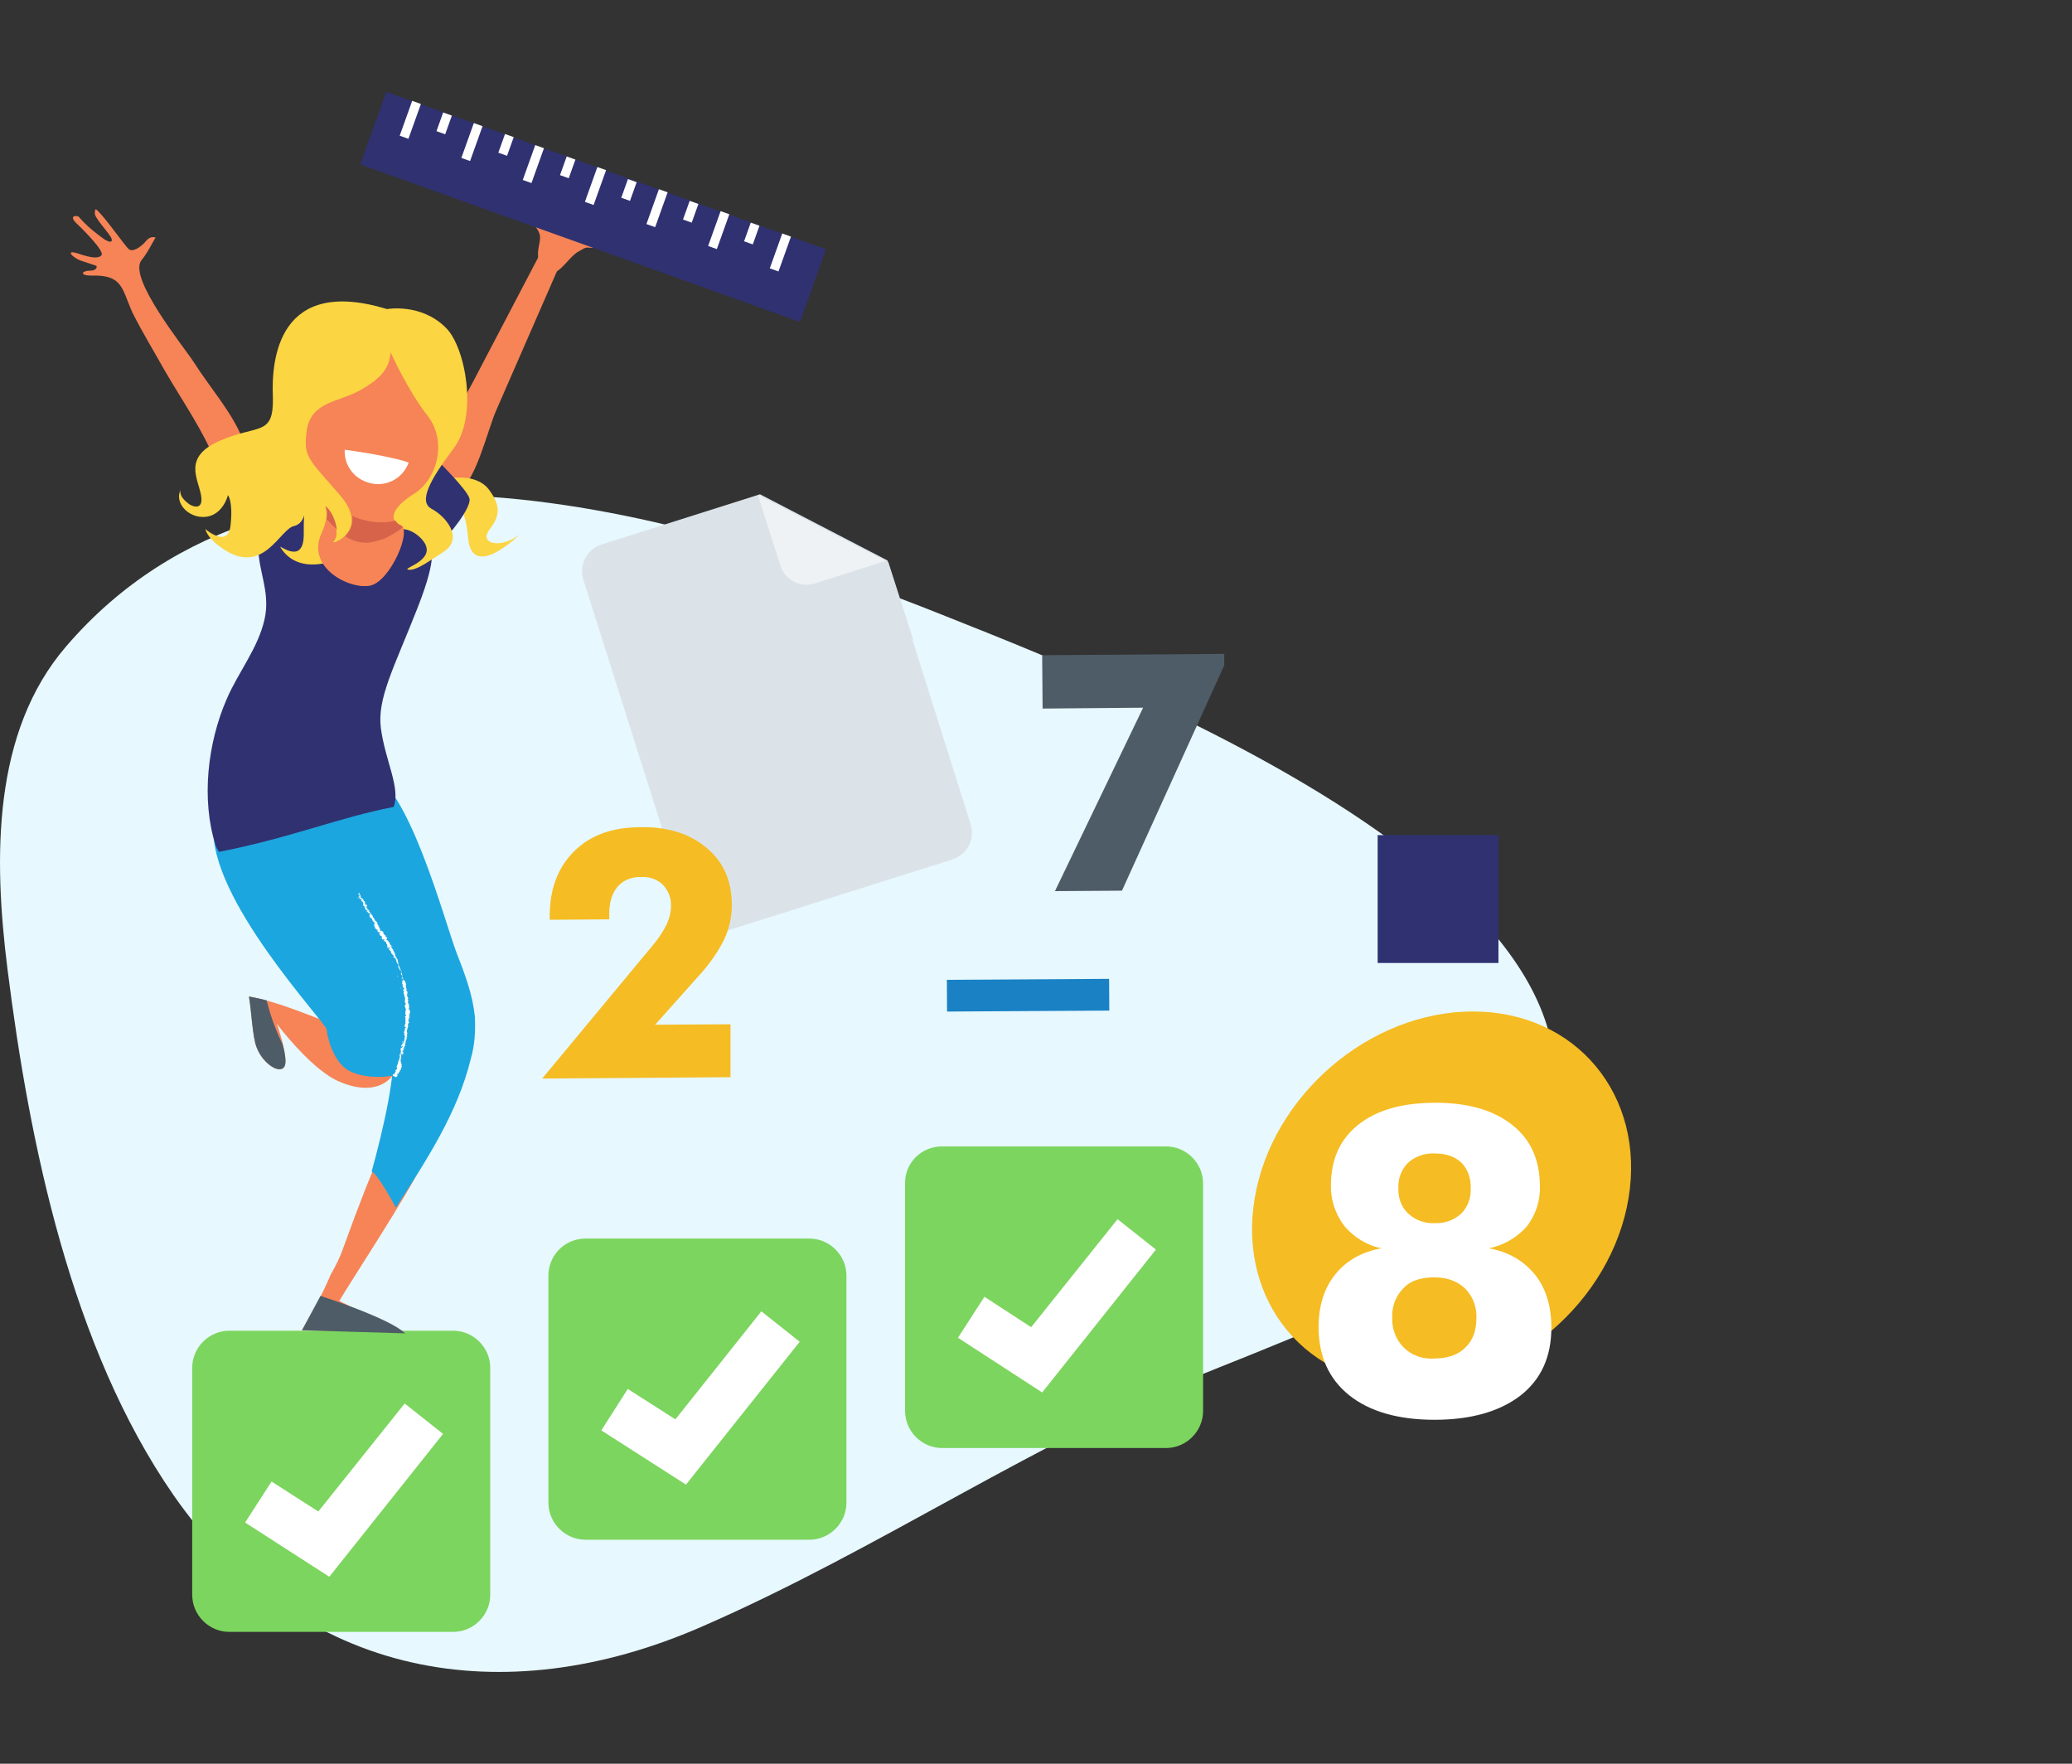 <?xml version="1.0" encoding="UTF-8"?> <!-- Generator: Adobe Illustrator 24.2.0, SVG Export Plug-In . SVG Version: 6.00 Build 0) --> <svg xmlns="http://www.w3.org/2000/svg" xmlns:xlink="http://www.w3.org/1999/xlink" version="1.1" id="Layer_1" x="0px" y="0px" viewBox="0 0 470 400" style="enable-background:new 0 0 470 400;" xml:space="preserve"><rect x="0" y="0" width="470" height="400" fill="#333333" stroke="none"/> <style type="text/css"> .st0{fill:#E7F8FE;} .st1{fill:#1981C4;} .st2{fill:#F68457;} .st3{fill:#4E5C67;} .st4{fill:#1CA6DF;} .st5{fill:#FBD542;} .st6{fill:#303171;} .st7{fill:#D6634A;} .st8{fill:#FFFFFF;} .st9{fill:#7CD55E;} .st10{fill:#DBE3E9;} .st11{fill:#EEF2F5;} .st12{fill:#F5BC23;} </style> <g> <g id="Layer_1_1_"> <path class="st0" d="M276.6,310.1c-41,16.2-77.3,41.4-117.6,58.9c-44.8,19.5-90.7,11.8-119.7-30C16.2,305.6,6.7,259.6,1.7,219.8 C-1.5,194.4-1.7,166,15,146.6c49.4-57.5,139.9-30.7,199.4-6.9c45,17.9,184.4,72.4,122.9,138.1c-8,8.6-18.8,14.3-29.5,19.2 C297.6,301.7,287.1,305.9,276.6,310.1z"></path> <rect x="214.8" y="222.1" transform="matrix(1 -5.933668e-03 5.933668e-03 1 -1.335 1.388)" class="st1" width="36.8" height="7.2"></rect> <path class="st2" d="M77.4,232.9l-0.4-0.1c-6.8-2.4-13.4-5.5-20.5-6.8c0,0.1,0,0.1,0,0.2c0.5,2.9,0.8,9.1,1.7,11.3 c1.4,3.8,5.5,6.4,6.4,4.2c0.8-2.2-1.8-9.5-1.8-9.5c2.8,3.7,8.8,10.6,13.7,12.9c9.5,4.3,12.7-1.4,12.7-1.4 C96.4,239.9,80.1,237.7,77.4,232.9z"></path> <path class="st3" d="M60.5,226.9c-1.3-0.4-2.6-0.6-4-0.9c0,0.1,0,0.1,0,0.2c0.5,2.9,0.8,9.1,1.7,11.3c1.4,3.8,5.5,6.4,6.4,4.2 c0.4-0.9,0-3-0.5-4.9C62.5,233.6,61.3,230.2,60.5,226.9z"></path> <path class="st2" d="M95.5,264.4c2-5-4-9.3-6.9-7.7c0,0-2.9,4.6-10.8,26.5c-0.7,2-1.7,4-2.8,5.9c-1.8,4.3-4.1,8.5-6.5,12.6 c4.8,0.1,9.6,0.4,14.3,0.7h9l-14.7-7.3L77,295l0,0C78.1,292.9,93.5,269.4,95.5,264.4z"></path> <path class="st4" d="M107.7,230.4c-0.5-4.6-2-8.9-4.1-14.2c-2.9-7.7-11.1-38.8-20.2-41.2c-5.5-1.4-12.2,15-12.2,15 c0.1,7.5,15.6,36.1,17.8,46.4c1.2,5.9-2.1,19.9-4.7,29.3c1.4,0.5,5.5,8.2,5.5,8.2c6.8-10.6,14-21.4,17-33.8 C107.7,237,107.9,233.7,107.7,230.4z"></path> <path class="st4" d="M71.3,184.2c0,0,14.2,27.1,17.5,39.2c3.7,13.5,2.5,19.1,1.6,20c-0.9,0.9-7.3,1.5-11.1-0.5 c-3.8-1.9-5.1-8-5.2-9.4c-0.1-1.5-27.2-30.1-25.6-46.3S61.9,177.8,71.3,184.2z"></path> <path class="st2" d="M104,111.5l0.3-0.2c3.8-2.8,6.4-14,8.2-18.1l14.8-33.9l-4.6-2.1l-14.3,27.3c-2.4,4.7-5.2,9.3-7.4,14.1 C99.6,101.2,97.1,116.1,104,111.5z"></path> <path class="st5" d="M100.3,109.1c2.3-1.2,8-1.4,10.5,1.8c3.3,4.3,2.2,6.6,0.1,9.4c-2.1,2.9,2.4,4.3,6.9,1c0,0-10.7,10.5-11.6,0.8 c-0.8-9.4-4.4-10.5-7.4-11.5C99.2,110,99.7,109.5,100.3,109.1z"></path> <path class="st6" d="M49.7,193.2c16.7-3.3,26.8-7.7,39.6-10.2c1.6-4.3-1.9-10.4-2.9-17.8c-0.9-6.8,3-13.8,8.3-27.3 s1.8-11.6,4.7-14.2c2.9-2.7,7.5-8.6,7.1-10.6c-0.4-2-8-9.4-8-9.4c-7.1-8-24.3,0.9-30.8,5.6c-5.1,3.7-8.7,7-9.1,13.4 c-0.4,6.4,2.9,11.2,1.4,17.8c-1.5,6.6-6,12-8.6,18.1c-4.3,9.9-5.8,22.7-2.5,33.1C49.1,192.3,49.4,192.8,49.7,193.2z"></path> <path class="st2" d="M56.1,101.6c-0.4-0.6-0.7-1.4-1.1-2.1c-2.3-5.9-7.6-11.9-11-17.3C41.9,78.9,28.9,63,32.1,59 c1.5-1.8,2.6-4.3,3.2-5.1c0,0-1.1-0.6-2.2,0.8c-1.1,1.3-3.1,2.7-4,1.7c-0.9-0.9-4.3-5.7-6.1-7.7c-1.5-1.7-1.4-1.4-1.5-0.4 c-0.1,1,2.5,3.7,3.6,5.4c0.4,0.6,0.6,1.8-1.4,0.6c-2.1-1.5-4.1-3.1-5.8-5.1c-0.4-0.4-2.5-0.4-0.5,1.5s6.4,6.4,5.6,7.2 c-0.7,0.8-2.3,0.6-5.3-0.4s-1.3,0.9,0.6,1.6c1.8,0.6,3.6,1.2,3.6,1.2s0.4,1.1-1.7,1.1c-1.5,0-2.4,1.1,0.6,1.1 c7.2-0.2,6.8,3.1,9.3,8.5c2.2,4.4,4.9,8.8,7.3,13.1C41.4,91,46.2,97.8,49,105c1.6-0.4,4.4-0.5,5.6-1.6S56.2,102,56.1,101.6z"></path> <path class="st5" d="M87.8,70.1c0,0,7.7-1.4,13.3,4.2c4.5,4.3,7.4,20.1,1.8,27.4c-5.5,7.3-8,12.1-5,13.7c3.1,1.6,7.4,6.6,2.8,9.7 c-4.7,3.1-6.5,4.3-8.1,4.1c-1.7-0.3,7.5-2.3,2.9-7.1c-4.6-4.7-8.7,0.4-11.1-4.2c-2.5-4.5-6.5,8.9-9.1,9.5s-8.4,2-11.7-3.3 c-0.5-0.8,5.4,4.4,5.3-3.1c-0.1-7.7,1-2.4-2.2-1.7c-3.2,0.7-6.8,11-15.6,5.5c-4.3-2.7-4.5-4.8-4.5-4.8s5.2,4.5,5.7-0.9 c0.6-5.5-0.6-6.8-0.6-6.8s-1.3,5.5-6.4,4.9c-3.1-0.4-5.7-3.4-4.3-6.2c0,0-0.7,1.3,1.6,3.1c0.6,0.6,3.7,2.1,3-1.8 c-0.7-3.9-4.2-8.7,4.4-12.4c8.6-3.7,12.1-0.9,11.9-9.8C61.5,81.4,63.2,62.6,87.8,70.1z"></path> <path class="st2" d="M88.6,79.9c0,0,3.9,8.7,8.4,14.4c4.5,5.8,2.2,14.4-3.1,17.7s-5.6,6.1-3.1,7.1c2.6,1-2.3,12.7-6.8,13.7 s-14.8-4-11-12c1.9-4.3,0.7-5.9,0.7-5.9c2.4,2.1,3.4,6.6,1.9,7.9c-1.5,1.3,8.8-2,1.6-10.4s-8.5-8.6-7.6-14.9 c1-6.4,7.2-6.3,11.9-8.9C86.4,85.9,88.3,83.6,88.6,79.9z"></path> <path class="st2" d="M90.9,119.1c-0.6-0.2-1-0.6-1.3-1c-2.1,0.5-4.3,0.5-6.5,0c-1.1-0.2-2.3-0.6-3.3-1.1c0.8,4.9-5.2,6.8-4.1,5.7 c1.4-1.4,0.4-5.7-1.9-7.9c0,0,1.3,1.7-0.7,5.9c-3.7,8.1,6.5,13.1,11,12C88.6,131.7,93.5,120.2,90.9,119.1z"></path> <path class="st7" d="M78.3,121.6c0.5,0.3,0.9,0.6,1.5,0.8c0.7,0.3,1.4,0.5,2.1,0.6s1.5,0.1,2.2,0c1-0.2,1.9-0.5,3-0.8 c1.5-0.7,3-1.6,4.3-2.6c-0.1-0.2-0.3-0.3-0.4-0.4c-0.6-0.2-1-0.6-1.3-1.1c-2.1,0.5-4.3,0.5-6.5,0c-1.1-0.2-2.3-0.6-3.3-1.1 C80.2,118.7,79.5,120.4,78.3,121.6z"></path> <path class="st7" d="M74.1,117.7L74.1,117.7c0.7,0.8,1.5,1.7,2.3,2.3c-0.3-2-1.1-3.9-2.6-5.3C73.8,114.8,74.5,115.6,74.1,117.7z"></path> <path class="st2" d="M123.3,61c-2.6-3.1-0.3-5.9-0.9-7.9c-0.8-2.6-4-3.9-4.3-4.2c-0.9-0.6,1.8-1.6,2.9-0.5 c1.1,1.1,2.5,1.3,2.8,0.8c1-2,2.1-9.8,3-11.3c0.5-0.8,1.4-0.5,0.7,3.3s-1.7,6.8-0.8,7c1.6,0.5,5.8-7.1,7.1-8.3 c0.5-0.5,2.5-0.8,0.5,2.4c-2.4,3.9-4.6,6.7-4.4,7.7s2.6,1.3,5.3,0.6c3.5-1,4.1-0.6,3,0.4c-0.8,0.7-6.2,2.1-5.7,2.8 c0.9,1.3,3.4,1.1,4.9,1.2s1.4,1.1-1.8,1.2c-3.1,0.1-2.1-0.5-4.3,0.8C128.7,58.3,126,64.3,123.3,61z"></path> <path class="st8" d="M87.2,103.5c1.9,0.4,3.8,0.8,5.5,1.4c-1.4,3.9-5.7,5.9-9.6,4.4c-3.1-1.1-5.1-4.1-4.9-7.3 C81.2,102.4,84.3,102.9,87.2,103.5z"></path> <path class="st9" d="M52,301.8h50.8c4.6,0,8.4,3.8,8.4,8.4v51.5c0,4.6-3.8,8.4-8.4,8.4H52c-4.6,0-8.4-3.8-8.4-8.4v-51.5 C43.6,305.6,47.4,301.8,52,301.8z"></path> <polygon class="st8" points="74.7,357.6 55.6,345.3 61.6,336 72.2,342.8 91.8,318.3 100.5,325.2 "></polygon> <path class="st9" d="M132.8,280.9h50.8c4.6,0,8.4,3.8,8.4,8.4v51.5c0,4.6-3.8,8.4-8.4,8.4h-50.8c-4.6,0-8.4-3.8-8.4-8.4v-51.5 C124.4,284.6,128.2,280.9,132.8,280.9z"></path> <polygon class="st8" points="155.6,336.7 136.4,324.4 142.4,315 153.2,321.9 172.7,297.4 181.4,304.3 "></polygon> <path class="st9" d="M213.7,260h50.8c4.6,0,8.4,3.8,8.4,8.4V320c0,4.6-3.8,8.4-8.4,8.4h-50.8c-4.6,0-8.4-3.8-8.4-8.4v-51.5 C205.2,263.7,209,260,213.7,260z"></path> <polygon class="st8" points="236.4,315.8 217.3,303.4 223.3,294.1 233.9,301 253.5,276.5 262.2,283.4 "></polygon> <path class="st10" d="M220.2,187c1,3.3-0.8,6.8-4.1,7.9l-51.9,16.4c-3.3,1-6.8-0.8-7.9-4.1l0,0l-24-75.8c-1-3.3,0.8-6.8,4.1-7.9 l0,0l36-11.4l28.9,15L220.2,187z"></path> <polygon class="st10" points="181,131.8 207.2,145.2 201.5,127.5 199,126.1 "></polygon> <path class="st11" d="M171.9,112.2l5.1,16c1,3.3,4.5,5.2,7.9,4.1l16-5.1L171.9,112.2z"></path> <path class="st12" d="M165.7,244.3l-42.7,0.3l24.9-30c1.3-1.5,2.4-3.1,3.3-4.9c0.6-1.3,1-2.7,1-4.2c0.1-1.8-0.6-3.5-1.8-4.8 c-1.3-1.3-3.1-1.9-4.9-1.8c-2.1-0.1-4.2,0.7-5.5,2.3c-1.3,1.6-1.9,3.8-1.8,6.7v0.6l-13.5,0.1v-0.4c-0.1-6.4,1.8-11.4,5.5-15.1 c3.7-3.7,8.7-5.5,15.2-5.5c6.3-0.1,11.3,1.6,15,4.8c3.8,3.2,5.6,7.5,5.6,12.9c0,2.7-0.6,5.3-1.7,7.7c-1.5,3-3.4,5.7-5.7,8.2 l-10,11.2l17.1-0.1L165.7,244.3z"></path> <path class="st12" d="M369.4,271.8c-3.9,23.4-26.1,42.4-49.5,42.4c-23.4,0-39.2-19-35.3-42.4s26.1-42.4,49.5-42.4 C357.5,229.4,373.3,248.4,369.4,271.8z"></path> <path class="st8" d="M337.7,283.1c4.5,0.8,8,2.9,10.5,6c2.5,3.1,3.7,7.2,3.7,12c0,6.6-2.3,11.7-7,15.4c-4.7,3.6-11.2,5.5-19.5,5.5 c-8.3,0-14.8-1.9-19.4-5.6c-4.6-3.7-6.9-8.9-6.9-15.4c0-4.9,1.3-8.9,3.8-12c2.5-3.1,6-5.1,10.5-5.9c-3.3-0.6-6.3-2.5-8.5-5.1 c-2-2.7-3.1-5.9-3-9.2c0-5.9,2.1-10.5,6.3-13.8c4.2-3.3,10-4.9,17.4-4.9c7.5,0,13.3,1.7,17.5,5.1c4.2,3.3,6.2,8,6.2,13.9 c0.1,3.3-1,6.6-3.1,9.2C344,280.7,341,282.5,337.7,283.1z M325.3,308.1c3,0,5.4-0.8,7-2.4c1.8-1.7,2.6-3.9,2.6-6.8 c0.1-2.5-0.8-4.9-2.6-6.7c-1.8-1.7-4.1-2.5-7-2.5s-5.3,0.7-6.9,2.4c-1.8,1.8-2.7,4.2-2.6,6.7c-0.1,2.5,0.8,5,2.6,6.8 C320.2,307.4,322.8,308.3,325.3,308.1z M325.4,277.4c2.2,0.1,4.3-0.6,6-2.1c1.6-1.6,2.3-3.7,2.2-5.8c0.1-2.1-0.6-4.3-2.1-5.8 c-1.5-1.4-3.4-2.1-6.1-2.1c-2.2-0.1-4.3,0.6-6,2.1c-1.5,1.5-2.3,3.6-2.2,5.7c-0.1,2.1,0.6,4.3,2.2,5.8 C321.1,276.8,323.3,277.5,325.4,277.4L325.4,277.4z"></path> <path class="st3" d="M239.3,202.1l20-41.6l-22.8,0.2l-0.1-12.1l41.3-0.3v2.6L254.5,202L239.3,202.1z"></path> <rect x="312.5" y="189.4" class="st6" width="27.4" height="29"></rect> <path class="st3" d="M72.7,293.9c0,0,15.8,5.1,19.2,8.5l-23.4-0.7L72.7,293.9z"></path> <rect x="125.9" y="-6.1" transform="matrix(0.337 -0.941 0.941 0.337 45.031 157.82)" class="st6" width="17.5" height="106"></rect> <rect x="89" y="26.1" transform="matrix(0.337 -0.941 0.941 0.337 36.114 105.728)" class="st8" width="8.4" height="2.1"></rect> <rect x="98.5" y="26.9" transform="matrix(0.337 -0.941 0.941 0.337 40.502 113.368)" class="st8" width="4.5" height="2.1"></rect> <rect x="102.9" y="31.1" transform="matrix(0.337 -0.941 0.941 0.337 40.709 122.164)" class="st8" width="8.4" height="2.1"></rect> <rect x="112.6" y="31.8" transform="matrix(0.337 -0.941 0.941 0.337 45.169 129.864)" class="st8" width="4.5" height="2.1"></rect> <rect x="116.9" y="36.1" transform="matrix(0.337 -0.941 0.941 0.337 45.216 138.649)" class="st8" width="8.4" height="2.1"></rect> <rect x="126.6" y="36.8" transform="matrix(0.337 -0.941 0.941 0.337 49.737 146.449)" class="st8" width="4.5" height="2.1"></rect> <rect x="131" y="41.1" transform="matrix(0.337 -0.941 0.941 0.337 49.852 155.203)" class="st8" width="8.4" height="2.1"></rect> <rect x="140.5" y="41.9" transform="matrix(0.337 -0.941 0.941 0.337 54.147 162.937)" class="st8" width="4.5" height="2.1"></rect> <rect x="144.9" y="46.1" transform="matrix(0.337 -0.941 0.941 0.337 54.421 171.63)" class="st8" width="8.4" height="2.1"></rect> <rect x="154.5" y="46.9" transform="matrix(0.337 -0.941 0.941 0.337 58.728 179.367)" class="st8" width="4.5" height="2.1"></rect> <rect x="158.9" y="51.1" transform="matrix(0.337 -0.941 0.941 0.337 58.994 188.091)" class="st8" width="8.4" height="2.1"></rect> <rect x="168.4" y="51.8" transform="matrix(0.337 -0.941 0.941 0.337 63.287 195.731)" class="st8" width="4.5" height="2.1"></rect> <rect x="172.9" y="56.2" transform="matrix(0.337 -0.941 0.941 0.337 63.461 204.618)" class="st8" width="8.4" height="2.1"></rect> <path class="st8" d="M81.3,203.2L81.3,203.2L81.3,203.2L81.3,203.2C81.4,203.3,81.4,203.2,81.3,203.2z"></path> <path class="st8" d="M81.3,203.7c0.1,0.1,0.3,0.1,0.4,0C81.5,203.7,81.5,203.6,81.3,203.7c0-0.1,0-0.1,0-0.2l0,0 c0,0,0-0.1-0.1-0.1C81.1,203.4,81.2,203.6,81.3,203.7L81.3,203.7z"></path> <path class="st8" d="M84.2,209.1L84.2,209.1C84.2,209.1,84.2,209.1,84.2,209.1z"></path> <path class="st8" d="M86.1,212.4L86.1,212.4C86,212.4,86.1,212.4,86.1,212.4z"></path> <path class="st8" d="M86.4,213L86.4,213C86.4,212.9,86.3,213,86.4,213z"></path> <path class="st8" d="M84.2,209.1L84.2,209.1L84.2,209.1z"></path> <path class="st8" d="M82,204.2L82,204.2L82,204.2L82,204.2z"></path> <path class="st8" d="M83.2,207.8L83.2,207.8L83.2,207.8L83.2,207.8z"></path> <path class="st8" d="M82.5,206.6c0,0,0.1,0,0.2,0C82.7,206.6,82.6,206.6,82.5,206.6L82.5,206.6z"></path> <path class="st8" d="M81.7,204.8L81.7,204.8z"></path> <path class="st8" d="M83.6,208.6L83.6,208.6z"></path> <path class="st8" d="M90.1,242.6L90.1,242.6L90.1,242.6z"></path> <path class="st8" d="M88.9,243.7L88.9,243.7L88.9,243.7L88.9,243.7z"></path> <path class="st8" d="M86.9,214.1L86.9,214.1C86.9,214.1,86.8,214.1,86.9,214.1z"></path> <path class="st8" d="M90.7,224.1c0.1-0.2,0.2,0.2,0.3,0C90.9,224.1,90.8,223.9,90.7,224.1z"></path> <path class="st8" d="M82,204.3L82,204.3L82,204.3z"></path> <path class="st8" d="M91,224.1L91,224.1L91,224.1z"></path> <path class="st8" d="M88.1,216.5L88.1,216.5L88.1,216.5z"></path> <path class="st8" d="M87.4,214.6L87.4,214.6C87.4,214.7,87.4,214.6,87.4,214.6z"></path> <path class="st8" d="M88.8,217.4L88.8,217.4L88.8,217.4C88.8,217.5,88.8,217.4,88.8,217.4z"></path> <path class="st8" d="M89.2,218.4L89.2,218.4L89.2,218.4z"></path> <path class="st8" d="M91.1,239.4L91.1,239.4C91.1,239.4,91.1,239.6,91.1,239.4z"></path> <path class="st8" d="M82,204.3L82,204.3L82,204.3L82,204.3z"></path> <path class="st8" d="M89.6,217l0.1,0.2C89.6,217.1,89.6,217.1,89.6,217z"></path> <path class="st8" d="M92.3,231.4L92.3,231.4C92.3,231.5,92.4,231.4,92.3,231.4z"></path> <path class="st8" d="M89.9,217.7L89.9,217.7L89.9,217.7L89.9,217.7z"></path> <path class="st8" d="M91,239.4"></path> <path class="st8" d="M90.9,240.6c0.1-0.2-0.1-0.1-0.2-0.2c0-0.2,0.1-0.1,0.3-0.1c0.1,0-0.1-0.3-0.1-0.4s0,0,0.1,0 c-0.1-0.2,0.1-0.4,0-0.6h0.1c-0.1,0-0.2,0-0.2,0c0-0.1-0.1-0.2,0.1-0.2s0,0.1,0.1,0.1v-0.1c0.2,0,0,0.1,0.1,0.2 c0-0.2-0.1-0.4,0-0.5s0,0.3,0.1,0.2l-0.1,0.2c0.3-0.1-0.1,0.1,0.2,0c0.1-0.2,0-0.3,0.1-0.6c-0.1-0.1-0.1,0-0.2-0.1 c-0.1-0.4,0.5-0.2,0.3-0.5c-0.1-0.1-0.3-0.2-0.1-0.3l0.2,0.1c0.1-0.2-0.2-0.2,0-0.4c0.1,0.1,0,0.2,0,0.2c0.2-0.1-0.1-0.1,0-0.3 h0.2c0-0.3,0-0.6,0-0.8c0,0,0.1,0.1,0.1,0c0-0.4,0.1-0.7,0.3-1l-0.1-0.2c0,0,0,0,0.1,0l0,0c0.1-0.1-0.1,0-0.1-0.1 c0,0,0-0.1,0.1-0.1c0,0,0.1,0,0.1,0.1c-0.1-0.3-0.1-0.6,0-0.9v0.1c0.1-0.2-0.2-0.3-0.1-0.4l0,0c0-0.4,0.1-0.8,0.3-1.2 c-0.2-0.1,0.1-0.4-0.1-0.5c0.1-0.2,0.2-0.2,0.3-0.5c0-0.1-0.2-0.1-0.2-0.3h0.1l-0.1-0.2l0.2-0.1v-0.1l-0.1,0.1 c0-0.2,0-0.3,0.2-0.4c0-0.1-0.1-0.3-0.1-0.4c0.1,0,0.1,0.1,0.1,0.1c-0.1-0.2,0.2,0,0-0.2h-0.1c0.1-0.2,0.1-0.3,0.1-0.5h0.1 c0-0.3,0-0.6-0.1-0.9c0,0.1-0.1,0.1-0.1,0.1s-0.1,0-0.1-0.1h0.1c-0.1-0.1-0.1,0.1-0.2,0c0-0.1,0.2-0.1,0.2,0l-0.1-0.2h0.1 c-0.1-0.1,0.1-0.3,0-0.4l0,0c0-0.3-0.1-0.5-0.1-0.7c-0.1,0-0.1-0.1-0.2-0.2c0.1-0.2,0.1-0.5,0.1-0.6c-0.1-0.2-0.1,0-0.2-0.1 c0.1,0,0.1-0.3,0.2-0.1c0-0.3-0.1-0.5-0.2-0.6l-0.1,0.1c0-0.1,0-0.1,0.1-0.1l0,0l0,0c-0.1-0.2-0.1-0.5,0-0.6 c0-0.2,0.1-0.5-0.1-0.6l0,0l-0.2-0.3c0-0.2,0.1,0.1,0.2-0.1c-0.1-0.1-0.2-0.3-0.2-0.5c0-0.1,0-0.3-0.1-0.4 c0.3-0.3-0.2-0.8-0.1-1.1h-0.3c-0.1-0.1,0-0.1,0-0.2c0-0.1,0,0.1-0.1,0.1c-0.2-0.6-0.3-1.3-0.4-2c-0.1-0.3-0.5,0-0.4-0.4h0.2 c-0.3-0.5-0.4-0.9-0.6-1.4c0,0,0.1,0,0.1,0.1c0.1-0.1-0.1-0.4-0.2-0.4s0.1-0.1,0.1-0.1c0-0.1-0.2-0.2-0.1-0.3s0.1,0,0.1,0 s-0.1-0.3-0.2-0.2c0-0.2-0.2-0.3-0.2-0.5c-0.2,0-0.1-0.3-0.3-0.3c0.2-0.1,0-0.4-0.1-0.5c0.1,0,0-0.1,0.1-0.1 c-0.1-0.1-0.1-0.2-0.2-0.2c0.1-0.3-0.4-0.4-0.2-0.6c-0.3-0.3-0.5-0.6-0.6-0.9c0.1,0,0.1,0,0.2,0.1c0.1,0.1,0.1,0.2,0.2,0.1 c-0.2-0.3-0.5-0.4-0.6-0.6c0-0.1,0.1,0,0.1,0c-0.2-0.3-0.3-0.6-0.6-0.8h0.1c0,0,0-0.1-0.1-0.1h0.1c-0.1,0.2-0.4-0.1-0.4-0.1 c0.3,0-0.1-0.3,0.3-0.3h-0.1c0-0.1,0-0.1,0.1-0.1c-0.2-0.2-0.2,0-0.3-0.2h0.1c-0.1,0-0.3-0.1-0.3-0.3c0,0,0,0,0.1,0 c-0.2-0.2-0.5-0.3-0.6-0.6c0.2,0,0-0.1,0.1-0.2l-0.1-0.1v0.1c-0.1-0.1-0.2-0.2-0.3-0.3l0.1,0.1l-0.2-0.2v0.2 c-0.2-0.1-0.2,0.1-0.2-0.1c0,0-0.1-0.1,0-0.2l0,0c-0.1,0-0.2-0.1-0.2-0.2s0.2-0.1,0.2-0.1c-0.2,0-0.2-0.3-0.4-0.3 c0,0,0.1,0,0.1-0.1h-0.1c0-0.1,0-0.1,0.1-0.1c-0.1-0.2-0.1,0.2-0.2-0.1c0,0,0,0,0.1,0c-0.1-0.2-0.3-0.4-0.4-0.6 c0.1-0.2,0.1,0.1,0.2,0c-0.2-0.3-0.5-0.5-0.6-0.7v0.1c-0.2,0.1,0-0.3-0.2-0.3h0.1c-0.1-0.2-0.3-0.4-0.5-0.6h0.1 c-0.1-0.2-0.1-0.3-0.2-0.4c-0.1,0-0.1-0.1-0.2,0c0.1-0.6-0.6-0.6-0.5-1c0,0,0.1,0.1,0.1,0l-0.2-0.2c-0.1,0.1,0,0.1-0.1,0.2 c-0.1,0-0.2,0-0.2-0.1c0.1,0.1,0.1-0.1,0.2-0.2c0-0.1-0.1,0-0.1,0c0.1-0.2-0.2,0.1-0.2-0.2h0.1c-0.1-0.1-0.2-0.1-0.2-0.2 s0.1,0.1,0.2,0c-0.1-0.1-0.3-0.1-0.3-0.3c0.1,0,0.1,0.1,0.2,0.1c0.1-0.1,0.1-0.2,0-0.3l0,0l-0.1-0.2v0.1c-0.4,0-0.2-0.3-0.5-0.3 c0.3,0.1,0.1,0,0.2-0.1c0.1-0.1,0-0.2,0-0.2c-0.1,0,0-0.2-0.2-0.2c0,0-0.1-0.1,0.1-0.1c-0.1-0.1-0.1,0.1-0.1,0.1 c-0.2-0.1-0.1-0.5-0.4-0.6c-0.3-0.2-0.4-0.2-0.5-0.3c0-0.1,0.2,0,0.2,0c0-0.1-0.1-0.2-0.2-0.3c0.1,0,0.1,0,0.1-0.1s-0.2,0-0.2-0.1 c0.1,0,0.1,0,0.2,0c-0.1-0.1-0.2-0.1-0.3-0.2c0.1-0.1,0.1,0,0.2,0c-0.1-0.1-0.2-0.3-0.4-0.3v0.1l0.1-0.1v0.2l-0.1-0.1 c-0.2,0.2,0.2,0.3,0.3,0.4h-0.2l0.2,0.1c0,0.1-0.1,0.1-0.2,0.1c0,0.2,0.1,0.1,0.1,0.2c0,0.1,0,0,0,0l0.1,0.1c-0.1,0-0.1,0.1-0.1,0 c0,0.2,0.3,0.2,0.2,0.4l0,0c0.2,0.2,0.1,0,0.4,0.1l-0.2,0.3h0.1v0.1c0.1,0.1,0,0,0.2,0c0,0.2,0.3,0.3,0.1,0.5c0.1,0,0-0.2,0.1-0.1 c-0.2,0.2,0.1,0.1,0.1,0.3c-0.1,0-0.1-0.1-0.2,0.1c0.2,0,0.1,0.3,0.2,0.3c0.1-0.1,0.2,0.2,0.3,0.3c-0.1,0,0.1,0.4,0.2,0.6l0,0 c0.2-0.1,0.2,0.1,0.3,0.2c-0.1,0-0.1,0-0.2,0l0.1,0.1c0.1,0,0.1,0,0.2,0.1h-0.1c0.1,0.1,0.3,0.2,0.4,0.4c0.1-0.1,0.2-0.3,0.4-0.2 c0,0-0.1,0.1-0.2,0.1c-0.1,0,0.1,0,0.1,0.1h-0.1c0,0.1,0.1,0,0.1,0.1s0,0.1-0.1,0.1c-0.1,0,0-0.1-0.1-0.1c0,0.1,0,0.2,0,0.3h0.1 l0,0c0.1,0.1-0.1,0.1-0.1,0.2s0.1,0.1,0.2,0.1c0.1,0,0,0.1-0.1,0.1c-0.1,0,0.2,0.3,0.3,0.2l0,0l0,0c0.3,0.2,0.2,0.6,0.4,0.7l0,0 c0.1,0.1,0.2,0.3,0.4,0.4c0.1,0.1,0,0.1-0.1,0.2c0,0.1,0,0.1,0,0.3c-0.1-0.1,0,0.1-0.1-0.1c0.1,0.2,0,0.2,0.2,0.3 c-0.1,0-0.1,0.2,0,0.2v-0.1c0.1,0.1,0.1,0.1,0.1,0.2h-0.1c0,0.4,0.6,0.4,0.5,0.7c0.1,0,0-0.2,0.1-0.2c0.1,0.1,0,0.4,0,0.4 c0.1,0.2,0.3,0.1,0.4,0.3c0.1-0.1,0.2-0.1,0.2,0l0,0c0.1,0.1-0.1,0.3-0.2,0.2c-0.1-0.1,0-0.1,0-0.1s-0.1-0.1-0.1,0h0.1 c0,0.1,0.1,0.3,0,0.3c0.1,0.1,0.1,0,0.1-0.1c0,0.2,0.2,0.3,0.2,0.5l0.1-0.1c0.1,0.3,0.2,0.1,0.3,0.2c0,0.1-0.2,0.1,0,0.2 c0,0.1-0.1,0.1-0.2,0.1c0.2,0.1,0.1,0.3,0.2,0.4l-0.1-0.1l0.1,0.1l0.1-0.1c0,0.1,0,0.1,0,0.1c0.1,0,0.1-0.1,0.3-0.1 c0,0.1,0.2,0.2,0.1,0.3c-0.1-0.2-0.1,0.1-0.2-0.1l0.1,0.1c0,0,0,0-0.1,0c0,0.3,0.2,0,0.3,0.2c-0.1,0-0.1,0.1-0.1,0.1l0,0 c0-0.1,0.1-0.1,0.2-0.1c0,0.2,0.1,0.1,0.2,0.2V214c0.1,0,0.1,0.1,0.2,0.1c-0.1,0-0.1-0.1-0.1,0c0.2,0,0,0.3,0.2,0.4 c0,0.1-0.1,0.1-0.1,0.2c0.2,0.1,0,0.2,0.2,0.4c0.1-0.1,0-0.1,0.2,0l-0.2-0.3l0.2,0.1c0-0.1-0.2-0.2-0.2-0.2c0.1,0,0.1,0,0.2,0 c-0.1,0.2,0.2,0.2,0.2,0.4l-0.2,0.1c0,0.1,0.1,0.2,0.2,0.3s0.2,0.2,0.2,0.3v-0.1c0.1,0,0.1,0.2,0.2,0.2c-0.1,0-0.1,0.1-0.1,0.2 c0,0.1,0.1,0.2,0.3,0.2v0.2c0.1,0.2,0.4,0.1,0.4,0.4c-0.1,0-0.1,0.1-0.3,0c0,0.1,0.1,0.1,0.1,0.1c0.1,0,0.2,0.1,0.2,0.2 c-0.1,0.1,0.1,0,0.2,0.1l0,0c0,0,0.1,0.1,0.2,0c-0.2,0.3,0.3,0.6,0.1,0.8c0.1,0.2,0.2,0.3,0.3,0.5l0,0c0,0.2,0.3,0,0.3,0.3 c0,0.3-0.1-0.1-0.1,0c-0.3,0.1,0.1,0.3,0,0.5l0,0c-0.1,0.2,0.2,0.2,0.3,0.5l0,0c0.2,0.1,0.3,0.3,0.4,0.5c-0.1,0-0.1-0.1-0.2,0 c0,0.1,0.2-0.1,0.3,0.1c-0.1,0.1-0.1,0.2-0.2,0.3l-0.1-0.2c-0.1,0.1,0.1,0.2,0.1,0.3h-0.1c0.1,0.2,0.3,0.2,0.3,0.5v-0.1 c0.2,0.1-0.1,0.2,0.1,0.3l-0.2,0.1c0.1,0.1,0.3,0.3,0.3,0.5c-0.2-0.1-0.3-0.2-0.4-0.4c0,0.1,0.1,0.3,0.2,0.3s-0.1-0.1-0.1-0.1 c0.2,0.1,0.3,0.2,0.3,0.4c-0.4,0.1,0,0.5-0.2,0.6c0.2,0.3,0.1,0.6,0.2,1c0.2-0.2,0,0.1,0.3,0c0,0.1,0,0.1,0,0.1l-0.1,0.3 c-0.1,0.1-0.1-0.1-0.1-0.1c0,0.2-0.1,0.1-0.1,0.3c0.1,0,0.2,0,0.1,0.2l0.1-0.2c0.2,0.3-0.2,0.3,0,0.6l-0.1-0.1 c0.1,0.1,0.1,0.5,0.3,0.6c0,0-0.1,0.1-0.1,0c0,0.4,0.3,0.7,0.2,0.9h-0.1c0,0.1,0.1,0.1,0.1,0.2c-0.1,0.1-0.1,0-0.1,0 s0.1,0.2,0.1,0.3l-0.1-0.1c0,0.4,0.2,0.5,0.3,0.7c-0.2,0-0.2,0.3-0.3,0.4l0,0c0.1,0.4,0.2,0.6,0.3,0.9c-0.2,0.2-0.1,0.7-0.2,1.1 c0-0.1,0.2,0,0.2,0.1s0.1,0.2-0.1,0.2l0,0c-0.2,0.1-0.1,0.2-0.1,0.4h0.2c-0.4,0.4,0.1,0.9-0.2,1.1c0.1,0.1,0.1,0.2,0.1,0.3h-0.1 c-0.1,0.2-0.1,0.4-0.1,0.6l-0.1-0.1c0,0.2,0.4,0.2,0.4,0.4h-0.2c0,0.3-0.2,0.6-0.1,0.8c0,0-0.1,0-0.1-0.1c0,0.1-0.2,0.5,0.1,0.5 c-0.2,0-0.1,0.3,0,0.5h-0.1c0.1,0.2,0.2,0.2,0.2,0.4h-0.1c-0.1,0.1,0.1,0.1,0,0.3l-0.1-0.1c0,0.2,0,0.1,0.1,0.2 c0,0.1-0.1,0.3-0.2,0.3c0.1,0,0.1,0.1,0.1,0.2c-0.1,0.1-0.1,0-0.1-0.1c-0.1,0.2,0.1,0.4-0.1,0.6h-0.1c0-0.1,0-0.2,0.1-0.4 c-0.1,0-0.2,0.1-0.3,0c0.1,0.1,0.2,0.4,0.1,0.6h-0.1l0,0v0.1c0,0,0,0.1-0.1,0.1s-0.1,0.2-0.1,0.3c0.1,0,0.1,0.1,0.2,0 s0.1-0.1,0-0.1l0,0l0,0v-0.2c0.1,0.1,0.1,0.2,0,0.2l0.2,0.2c-0.2,0.1-0.3,0.3-0.5,0.3c0,0.3-0.1,0.6,0.1,0.7 c0,0.1-0.1,0.1-0.1,0.1v-0.1c0,0.2-0.1,0.4,0.1,0.5c-0.1,0.2-0.1-0.1-0.2,0.1v-0.1c-0.4,0.4,0.2,0.8-0.3,1.2c0,0,0,0,0.1,0 c-0.3,0.6-0.3,1.2-0.6,1.7c-0.1,0.1,0,0.2,0,0.3l0,0l0.1,0.2c0,0.3-0.5,0.3-0.4,0.6h0.1c-0.1,0.1-0.1,0.4-0.2,0.3 c-0.1-0.1,0.1,0.1,0,0.1h-0.1v0.3c-0.1,0.2-0.2-0.2-0.4,0.1c0,0.1,0,0.4,0.1,0.4c0-0.1,0.1-0.1,0.2-0.1v0.1 c0.2,0.1,0.3,0.3,0.6,0.1v-0.2h0.1l-0.1,0.2c0.1,0,0.1-0.1,0.1-0.2h0.1l-0.1-0.3c0.1,0,0.1,0.1,0.2,0.1c-0.1-0.1-0.2,0-0.2-0.2 s0.2,0,0.2-0.1c0,0,0.1,0,0.1,0.1c0-0.1,0.1-0.2,0-0.3c0.1,0,0.1-0.3,0.3-0.2c0-0.1-0.1-0.2-0.1-0.3c0.2,0.2,0.1-0.3,0.4-0.2 c-0.2-0.2,0.1-0.4,0-0.6v0.1c0,0,0.1-0.1,0.2-0.2c-0.2-0.1-0.1-0.3-0.2-0.4c0.2-0.1,0.2,0.2,0.3,0.2c-0.1,0-0.1-0.3-0.2-0.3 C90.8,240.5,90.8,240.5,90.9,240.6C90.8,240.8,91,240.8,90.9,240.6C91,240.5,91.1,240.7,90.9,240.6 C90.9,240.3,90.9,240.6,90.9,240.6z M91.6,236.6L91.6,236.6L91.6,236.6L91.6,236.6z M91.7,236.3c0,0.1,0,0.1,0,0.2 C91.7,236.5,91.6,236.5,91.7,236.3C91.6,236.3,91.6,236.4,91.7,236.3L91.7,236.3z M90.7,236.9C90.7,236.8,90.7,236.8,90.7,236.9 L90.7,236.9L90.7,236.9L90.7,236.9z"></path> <path class="st8" d="M90.8,237L90.8,237L90.8,237L90.8,237z"></path> <path class="st8" d="M84.2,209.1L84.2,209.1L84.2,209.1L84.2,209.1z"></path> <polygon class="st8" points="92.4,231.8 92.4,231.8 92.4,231.9 "></polygon> <path class="st8" d="M83.6,207.3L83.6,207.3L83.6,207.3z"></path> <path class="st8" d="M83.2,206.6L83.2,206.6C83.2,206.6,83.2,206.6,83.2,206.6z"></path> <path class="st8" d="M83,206.1L83,206.1L83,206.1L83,206.1z"></path> <path class="st8" d="M88.1,214.2L88.1,214.2C88.1,214.2,88.1,214.2,88.1,214.2z"></path> <path class="st8" d="M86.4,211.9L86.4,211.9C86.4,211.9,86.4,211.8,86.4,211.9z"></path> <path class="st8" d="M89.6,217L89.6,217L89.6,217z"></path> <path class="st8" d="M86.5,212C86.5,212,86.5,211.9,86.5,212C86.5,212,86.5,212,86.5,212z"></path> <path class="st8" d="M81.8,203.8L81.8,203.8L81.8,203.8z"></path> <path class="st8" d="M81.7,203.8L81.7,203.8L81.7,203.8z"></path> <path class="st8" d="M81.6,203.7L81.6,203.7C81.7,203.8,81.7,203.7,81.6,203.7z"></path> <path class="st8" d="M82,204.5L82,204.5L82,204.5z"></path> <path class="st8" d="M82.1,204.8c0-0.1,0-0.2-0.1-0.2l0,0C82.1,204.5,82,204.7,82.1,204.8z"></path> <path class="st8" d="M82.2,205.9l-0.1-0.2c0,0.1-0.1,0.1-0.1,0.1C82,206,82.1,205.6,82.2,205.9z"></path> <path class="st8" d="M82.5,206.5C82.4,206.4,82.4,206.5,82.5,206.5C82.3,206.5,82.5,206.6,82.5,206.5z"></path> <path class="st8" d="M84.8,210.3L84.8,210.3C84.8,210.4,84.8,210.3,84.8,210.3z"></path> <polygon class="st8" points="85.7,210.8 85.7,210.7 85.6,210.7 "></polygon> <polygon class="st8" points="85.4,211.6 85.4,211.6 85.5,211.7 "></polygon> <path class="st8" d="M89,218.3L89,218.3C89.1,218.1,88.9,218.2,89,218.3z"></path> <path class="st8" d="M90.2,221.3c-0.1,0.1-0.1,0.2,0,0.2S90.3,221.3,90.2,221.3z"></path> <path class="st8" d="M91.4,230.9L91.4,230.9C91.3,230.9,91.3,231,91.4,230.9L91.4,230.9z"></path> </g> </g> </svg> 